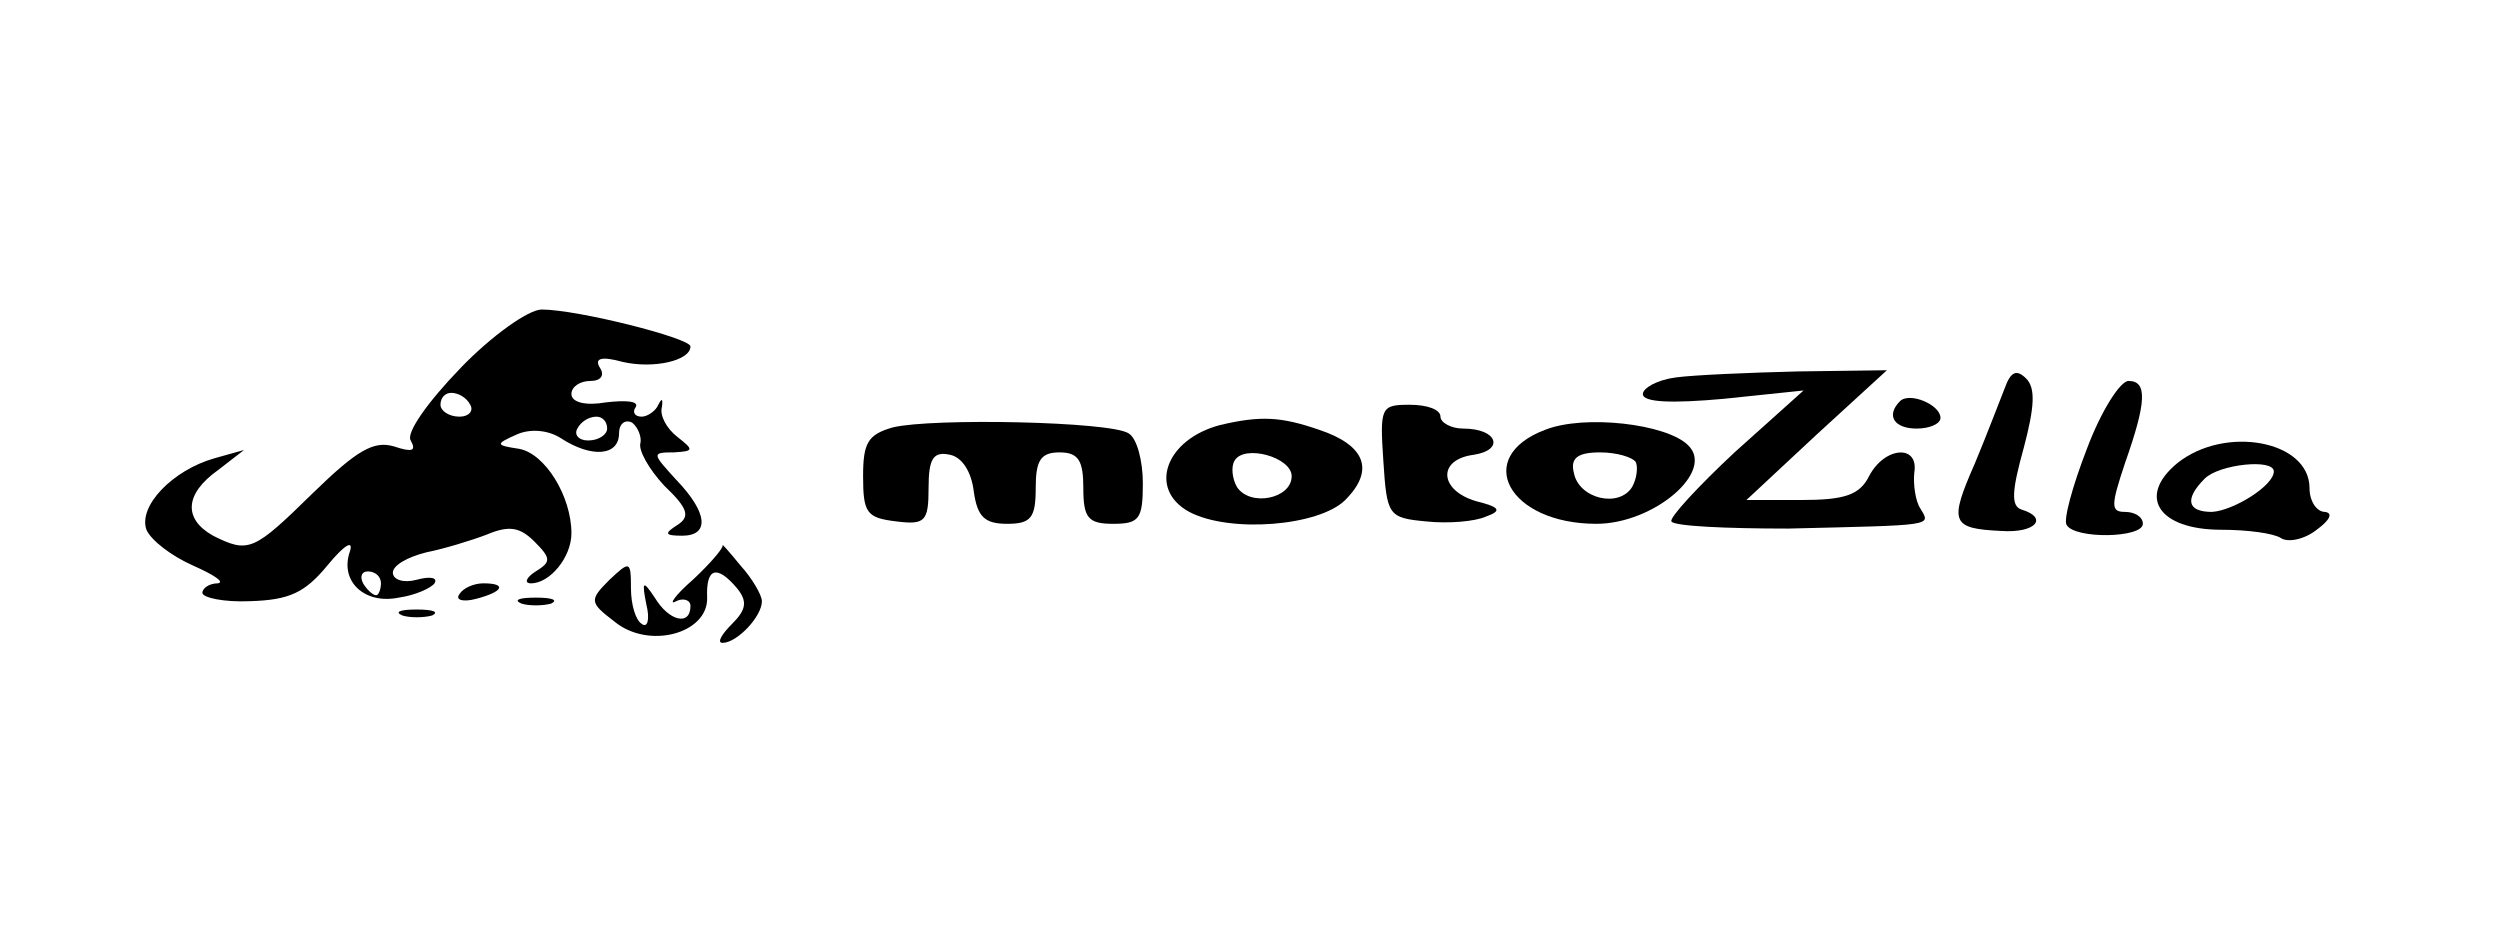 <?xml version="1.0" standalone="no"?>
<!DOCTYPE svg PUBLIC "-//W3C//DTD SVG 20010904//EN"
 "http://www.w3.org/TR/2001/REC-SVG-20010904/DTD/svg10.dtd">
<svg version="1.0" xmlns="http://www.w3.org/2000/svg"
 width="210pt" height="80pt" viewBox="0 0 210 80"
 preserveAspectRatio="xMidYMid meet">

<g transform="translate(0,80) scale(0.1,-0.1)"
fill="#000000" stroke="none">
<path d="M387 491 c-29 -30 -46 -55 -42 -61 5 -9 1 -10 -14 -5 -17 5 -31 -3
-68 -39 -50 -49 -54 -51 -84 -36 -25 14 -24 35 4 55 l22 17 -25 -7 c-35 -10
-64 -40 -57 -60 4 -9 21 -22 39 -30 18 -8 27 -14 21 -15 -7 0 -13 -4 -13 -8 0
-4 18 -8 40 -7 33 1 46 7 65 30 14 17 22 22 19 12 -9 -25 12 -45 41 -39 14 2
27 8 30 12 3 5 -4 6 -15 3 -11 -3 -20 0 -20 6 0 6 12 13 28 17 15 3 38 10 51
15 19 8 28 6 40 -6 14 -14 14 -17 1 -25 -8 -5 -10 -10 -4 -10 16 0 34 22 34
42 0 31 -22 67 -44 71 -20 3 -20 4 -2 12 11 5 26 4 37 -3 26 -17 49 -15 49 4
0 8 5 12 11 9 5 -4 8 -12 7 -17 -2 -6 7 -22 20 -36 20 -19 22 -26 11 -33 -11
-7 -11 -9 4 -9 23 0 22 19 -5 47 -20 22 -21 23 -2 23 17 1 17 2 3 13 -9 7 -15
18 -13 25 1 7 0 8 -3 2 -2 -5 -9 -10 -14 -10 -6 0 -8 4 -5 8 3 5 -8 6 -25 4
-17 -3 -29 0 -29 7 0 6 7 11 16 11 9 0 12 5 8 11 -5 8 1 10 19 5 26 -6 57 1
57 13 0 7 -95 31 -125 31 -11 0 -42 -22 -68 -49z m8 -31 c3 -5 -1 -10 -9 -10
-9 0 -16 5 -16 10 0 6 4 10 9 10 6 0 13 -4 16 -10z m115 -20 c0 -5 -7 -10 -16
-10 -8 0 -12 5 -9 10 3 6 10 10 16 10 5 0 9 -4 9 -10z m-190 -130 c0 -5 -2
-10 -4 -10 -3 0 -8 5 -11 10 -3 6 -1 10 4 10 6 0 11 -4 11 -10z"/>
<path d="M1408 483 c-16 -2 -28 -9 -28 -14 0 -7 24 -8 68 -4 l67 7 -58 -52
c-31 -29 -55 -55 -53 -58 2 -4 46 -6 98 -6 124 3 120 2 111 17 -4 6 -6 20 -5
30 4 24 -25 22 -38 -3 -8 -16 -21 -20 -57 -20 l-46 0 59 55 59 54 -75 -1 c-41
-1 -87 -3 -102 -5z"/>
<path d="M1684 474 c-4 -10 -15 -39 -25 -63 -22 -50 -20 -55 22 -57 29 -2 40
11 17 18 -9 3 -8 16 2 52 9 34 10 50 2 58 -8 8 -13 6 -18 -8z"/>
<path d="M1753 423 c-12 -31 -20 -60 -17 -64 7 -12 64 -11 64 1 0 6 -7 10 -15
10 -12 0 -12 5 0 41 18 51 19 69 3 69 -7 0 -23 -25 -35 -57z"/>
<path d="M1596 463 c-12 -12 -5 -23 14 -23 11 0 20 4 20 9 0 11 -26 22 -34 14z"/>
<path d="M1162 413 c3 -46 4 -48 36 -51 19 -2 41 0 50 4 14 5 12 8 -8 13 -31
9 -33 35 -2 39 26 4 20 22 -9 22 -10 0 -19 5 -19 10 0 6 -11 10 -26 10 -24 0
-25 -2 -22 -47z"/>
<path d="M750 441 c-21 -6 -25 -13 -25 -41 0 -31 3 -35 28 -38 24 -3 27 0 27
28 0 25 4 31 18 28 10 -2 18 -14 20 -31 3 -21 9 -27 28 -27 20 0 24 5 24 30 0
23 4 30 20 30 16 0 20 -7 20 -30 0 -25 4 -30 25 -30 22 0 25 4 25 34 0 19 -5
38 -12 42 -15 10 -165 13 -198 5z"/>
<path d="M1025 443 c-46 -12 -61 -54 -26 -73 34 -18 109 -12 131 10 25 25 17
46 -22 59 -32 11 -49 12 -83 4z m60 -43 c0 -19 -35 -26 -46 -9 -4 7 -5 17 -2
22 8 14 48 3 48 -13z"/>
<path d="M1298 439 c-61 -23 -31 -79 43 -79 48 0 100 44 77 66 -18 18 -87 26
-120 13z m76 -27 c2 -4 1 -14 -3 -21 -11 -18 -45 -10 -49 12 -3 12 3 17 22 17
14 0 27 -4 30 -8z"/>
<path d="M1829 411 c-34 -28 -16 -56 37 -56 22 0 44 -3 50 -7 6 -4 20 -1 30 7
11 8 14 14 7 15 -7 0 -13 9 -13 20 0 40 -71 53 -111 21z m81 -7 c0 -12 -34
-33 -52 -34 -21 0 -23 11 -6 28 12 12 58 17 58 6z"/>
<path d="M607 342 c1 -2 -10 -15 -25 -29 -15 -13 -21 -22 -14 -18 6 3 12 1 12
-4 0 -17 -18 -13 -30 7 -10 15 -11 14 -7 -6 3 -12 1 -20 -4 -16 -5 3 -9 16 -9
30 0 23 -1 23 -18 7 -17 -17 -17 -19 4 -35 29 -24 79 -10 78 20 -1 25 8 28 25
8 9 -11 8 -18 -4 -30 -9 -9 -13 -16 -8 -16 12 0 33 22 33 35 0 5 -8 19 -18 30
-9 11 -16 19 -15 17z"/>
<path d="M386 301 c-4 -5 3 -7 14 -4 23 6 26 13 6 13 -8 0 -17 -4 -20 -9z"/>
<path d="M438 293 c6 -2 18 -2 25 0 6 3 1 5 -13 5 -14 0 -19 -2 -12 -5z"/>
<path d="M338 283 c6 -2 18 -2 25 0 6 3 1 5 -13 5 -14 0 -19 -2 -12 -5z"/>
</g>
</svg>
